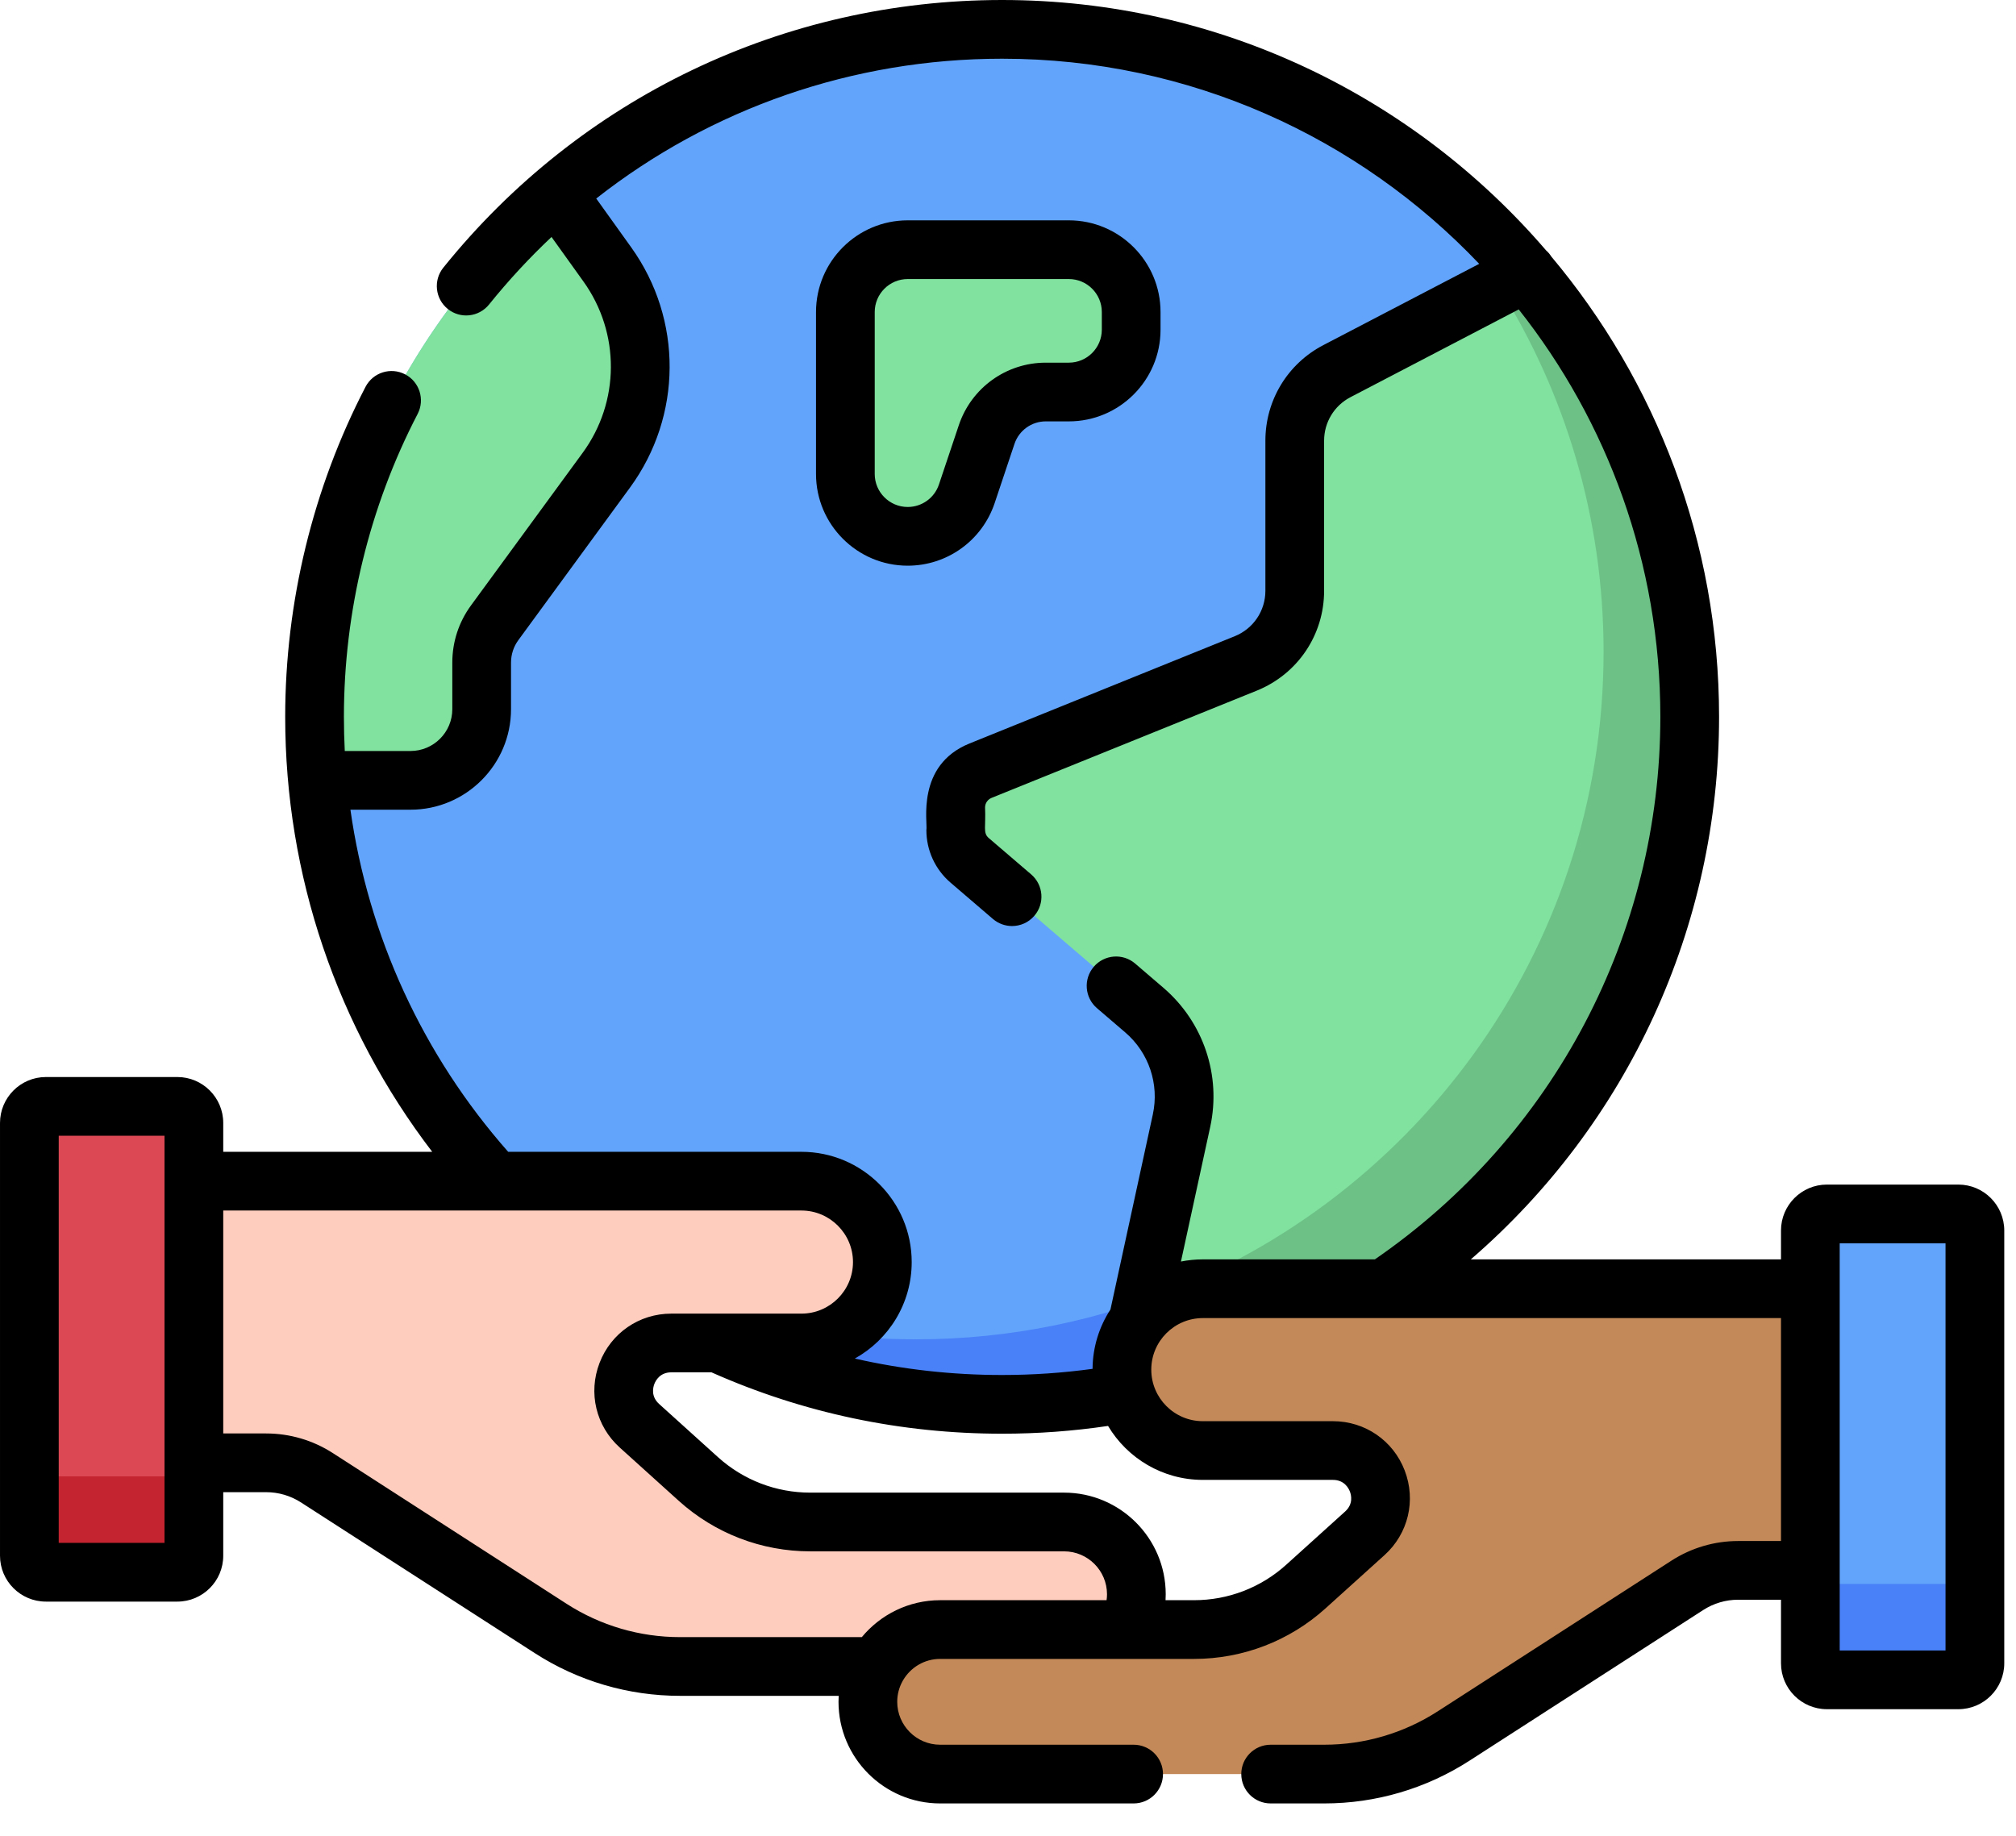 <?xml version="1.0" encoding="UTF-8" standalone="no"?><!DOCTYPE svg PUBLIC "-//W3C//DTD SVG 1.1//EN" "http://www.w3.org/Graphics/SVG/1.1/DTD/svg11.dtd"><svg width="100%" height="100%" viewBox="0 0 56 51" version="1.1" xmlns="http://www.w3.org/2000/svg" xmlns:xlink="http://www.w3.org/1999/xlink" xml:space="preserve" xmlns:serif="http://www.serif.com/" style="fill-rule:evenodd;clip-rule:evenodd;stroke-linejoin:round;stroke-miterlimit:2;"><circle cx="27.837" cy="19.915" r="19.099" style="fill:#62a4fb;"/><path d="M38.102,3.806c3.95,3.499 6.442,8.609 6.442,14.301c-0,10.549 -8.551,19.1 -19.1,19.1c-3.778,-0 -7.3,-1.098 -10.265,-2.991c3.37,2.985 7.802,4.798 12.658,4.798c10.548,-0 19.099,-8.551 19.099,-19.099c0,-6.77 -3.522,-12.717 -8.834,-16.109Z" style="fill:#4981f8;fill-rule:nonzero;"/><path d="M27.237,21.41l7.368,-2.98c0.823,-0.333 1.361,-1.131 1.361,-2.018l-0,-4.171c-0,-0.811 0.451,-1.555 1.17,-1.93l5.268,-2.747c2.826,3.33 4.532,7.641 4.532,12.351c0,9.411 -6.807,17.232 -15.766,18.809l1.65,-7.591c0.247,-1.135 -0.149,-2.314 -1.032,-3.071l-4.855,-4.163c-0.244,-0.21 -0.385,-0.516 -0.385,-0.838l-0,-0.628c-0,-0.449 0.272,-0.854 0.689,-1.023Z" style="fill:#80e29e;fill-rule:nonzero;"/><path d="M42.403,7.564l-0.772,0.403c1.845,2.938 2.913,6.414 2.913,10.14c-0,8.346 -5.354,15.441 -12.814,18.04l-0.56,2.576c14.502,-2.552 20.756,-19.936 11.233,-31.159Z" style="fill:#6dc187;fill-rule:nonzero;"/><path d="M31.421,8.668l0,0.492c0,0.956 -0.775,1.731 -1.731,1.731l-0.641,-0c-0.744,-0 -1.405,0.475 -1.642,1.181l-0.552,1.646c-0.236,0.706 -0.897,1.181 -1.641,1.181c-0.956,0 -1.731,-0.775 -1.731,-1.731l-0,-4.5c-0,-0.956 0.775,-1.731 1.731,-1.731l4.476,-0c0.956,-0 1.731,0.775 1.731,1.731Z" style="fill:#80e29e;fill-rule:nonzero;"/><path d="M15.456,5.372l1.415,1.975c1.226,1.711 1.214,4.017 -0.029,5.716l-3.101,4.238c-0.235,0.322 -0.362,0.709 -0.362,1.108l0,1.293c0,1.091 -0.885,1.976 -1.977,1.976l-2.583,0c-0.053,-0.58 -0.082,-1.169 -0.082,-1.763c0,-5.825 2.608,-11.039 6.719,-14.543Z" style="fill:#80e29e;fill-rule:nonzero;"/><path d="M19.401,41.088l-1.638,-1.479c-0.898,-0.81 -0.325,-2.3 0.884,-2.3l3.615,-0c1.241,-0 2.247,-1.007 2.247,-2.248c0,-1.241 -1.006,-2.248 -2.247,-2.248l-16.876,0l-0,7.824l2.006,0c0.501,0 0.991,0.145 1.411,0.416l6.492,4.185c1.071,0.691 2.32,1.058 3.595,1.058l10.669,0c1.108,0 2.007,-0.898 2.007,-2.007c-0,-1.108 -0.899,-2.007 -2.007,-2.007l-7.055,-0c-1.147,-0 -2.252,-0.425 -3.103,-1.194Z" style="fill:#ffcdbe;fill-rule:nonzero;"/><path d="M1.275,43.678l3.652,-0c0.253,-0 0.459,-0.206 0.459,-0.459l-0,-12.024c-0,-0.254 -0.206,-0.459 -0.459,-0.459l-3.652,-0c-0.254,-0 -0.459,0.205 -0.459,0.459l-0,12.024c-0,0.254 0.205,0.459 0.459,0.459Z" style="fill:#dc4955;fill-rule:nonzero;"/><path d="M4.927,41.014l-3.652,-0c-0.254,-0 -0.459,-0.206 -0.459,-0.459l-0,2.664c-0,0.253 0.205,0.459 0.459,0.459l3.652,-0c0.253,-0 0.459,-0.206 0.459,-0.459l-0,-2.664c-0,0.254 -0.206,0.459 -0.459,0.459Z" style="fill:#c42430;fill-rule:nonzero;"/><path d="M36.272,44.077l1.639,-1.48c0.897,-0.81 0.324,-2.3 -0.885,-2.3l-3.614,-0c-1.242,-0 -2.248,-1.006 -2.248,-2.248c0,-1.241 1.006,-2.247 2.248,-2.247l16.876,-0l-0,7.824l-2.007,-0c-0.5,-0 -0.99,0.144 -1.411,0.415l-6.491,4.185c-1.072,0.691 -2.32,1.059 -3.595,1.059l-10.669,-0c-1.109,-0 -2.007,-0.899 -2.007,-2.008c-0,-1.108 0.898,-2.007 2.007,-2.007l7.055,0c1.146,0 2.252,-0.425 3.102,-1.193Z" style="fill:#c48958;fill-rule:nonzero;"/><path d="M54.399,46.666l-3.652,0c-0.254,0 -0.459,-0.205 -0.459,-0.459l-0,-12.024c-0,-0.254 0.205,-0.459 0.459,-0.459l3.652,-0c0.253,-0 0.459,0.205 0.459,0.459l-0,12.024c-0,0.254 -0.206,0.459 -0.459,0.459Z" style="fill:#62a4fb;fill-rule:nonzero;"/><path d="M54.399,44.002l-3.652,0c-0.254,0 -0.459,-0.205 -0.459,-0.459l-0,2.664c-0,0.254 0.205,0.459 0.459,0.459l3.652,0c0.253,0 0.459,-0.205 0.459,-0.459l-0,-2.664c-0,0.254 -0.206,0.459 -0.459,0.459Z" style="fill:#4981f8;fill-rule:nonzero;"/><path d="M27.629,13.977l0.551,-1.646c0.126,-0.374 0.475,-0.625 0.869,-0.625l0.641,0c1.404,0 2.547,-1.142 2.547,-2.546l-0,-0.492c-0,-1.404 -1.143,-2.547 -2.547,-2.547l-4.476,0c-1.404,0 -2.547,1.143 -2.547,2.547l0,4.5c0,1.404 1.143,2.547 2.547,2.547c1.096,-0 2.066,-0.698 2.415,-1.738Zm-1.547,-0.518c-0.125,0.374 -0.474,0.625 -0.868,0.625c-0.505,-0 -0.916,-0.411 -0.916,-0.916l0,-4.5c0,-0.505 0.411,-0.916 0.916,-0.916l4.476,0c0.505,0 0.916,0.411 0.916,0.916l-0,0.491c-0,0.505 -0.411,0.916 -0.916,0.916l-0.641,0c-1.096,0 -2.066,0.698 -2.415,1.737l-0.552,1.647Z" style="fill-rule:nonzero;"/><path d="M54.399,32.908l-3.652,0c-0.703,0 -1.275,0.572 -1.275,1.275l0,0.803l-8.616,-0c4.356,-3.761 6.896,-9.236 6.896,-15.072c-0,-4.863 -1.753,-9.325 -4.66,-12.787c-0.041,-0.066 -0.091,-0.124 -0.147,-0.173c-3.655,-4.255 -9.072,-6.954 -15.108,-6.954c-6.061,0 -11.719,2.71 -15.523,7.436c-0.282,0.351 -0.227,0.864 0.124,1.147c0.351,0.283 0.864,0.227 1.147,-0.124c0.539,-0.67 1.12,-1.296 1.735,-1.876l0.888,1.239c1.023,1.428 1.014,3.341 -0.024,4.759l-3.101,4.238c-0.34,0.465 -0.519,1.014 -0.519,1.59l-0,1.293c-0,0.64 -0.521,1.161 -1.161,1.161l-1.826,-0c-0.016,-0.315 -0.024,-0.631 -0.024,-0.949c-0,-2.926 0.708,-5.836 2.048,-8.415c0.207,-0.4 0.052,-0.892 -0.348,-1.1c-0.4,-0.208 -0.892,-0.052 -1.1,0.348c-1.46,2.811 -2.231,5.981 -2.231,9.167c-0,4.398 1.439,8.626 4.084,12.084l-5.805,0l0,-0.803c0,-0.703 -0.572,-1.275 -1.274,-1.275l-3.652,0c-0.703,0 -1.275,0.572 -1.275,1.275l-0,12.024c-0,0.703 0.572,1.274 1.275,1.274l3.652,0c0.702,0 1.274,-0.571 1.274,-1.274l0,-1.766l1.191,-0c0.344,-0 0.68,0.099 0.969,0.285l6.492,4.185c1.206,0.778 2.602,1.188 4.037,1.188l4.407,0c-0.003,0.055 -0.005,0.111 -0.005,0.166c0,1.557 1.266,2.823 2.823,2.823l5.375,0c0.45,0 0.815,-0.365 0.815,-0.816c0,-0.45 -0.365,-0.815 -0.815,-0.815l-5.375,-0c-0.657,-0 -1.192,-0.535 -1.192,-1.192c0,-0.203 0.051,-0.394 0.141,-0.561c0.008,-0.014 0.016,-0.027 0.023,-0.041c0.207,-0.353 0.591,-0.59 1.028,-0.59l7.055,0c1.35,0 2.647,-0.498 3.649,-1.403l1.639,-1.48c0.661,-0.597 0.881,-1.52 0.561,-2.352c-0.319,-0.831 -1.102,-1.369 -1.993,-1.369l-3.614,0c-0.79,0 -1.432,-0.642 -1.432,-1.432c-0,-0.79 0.642,-1.432 1.432,-1.432l16.06,-0l0,6.193l-1.19,-0c-0.659,-0 -1.3,0.189 -1.854,0.546l-6.491,4.185c-0.942,0.607 -2.032,0.928 -3.153,0.928l-1.488,-0c-0.451,-0 -0.816,0.365 -0.816,0.815c0,0.451 0.365,0.816 0.816,0.816l1.488,0c1.435,0 2.831,-0.411 4.037,-1.189l6.491,-4.184c0.29,-0.187 0.625,-0.286 0.97,-0.286l1.19,-0l0,1.766c0,0.703 0.572,1.275 1.275,1.275l3.652,-0c0.703,-0 1.275,-0.572 1.275,-1.275l-0,-12.024c-0.001,-0.703 -0.572,-1.275 -1.275,-1.275Zm-49.829,9.954l-2.939,0l0,-11.311l2.939,0l0,11.311Zm19.369,2.618l-5.049,0c-1.121,0 -2.211,-0.32 -3.153,-0.927l-6.492,-4.186c-0.555,-0.357 -1.195,-0.545 -1.853,-0.545l-1.191,-0l0,-6.193l16.061,0c0.789,0 1.432,0.643 1.432,1.432c-0,0.79 -0.643,1.432 -1.432,1.432l-3.615,0c-0.891,0 -1.673,0.538 -1.993,1.369c-0.32,0.832 -0.1,1.755 0.562,2.352l1.639,1.48c1.003,0.905 2.299,1.403 3.649,1.403l7.054,-0c0.657,-0 1.192,0.535 1.192,1.192c-0,0.056 -0.004,0.111 -0.012,0.165l-4.623,0c-0.874,0 -1.657,0.4 -2.176,1.026Zm9.473,-4.368l3.614,0c0.313,0 0.434,0.227 0.471,0.324c0.038,0.097 0.099,0.346 -0.133,0.555l-1.638,1.48c-0.703,0.634 -1.61,0.983 -2.556,0.983l-0.794,0c0.003,-0.055 0.005,-0.11 0.005,-0.165c-0,-1.557 -1.267,-2.823 -2.823,-2.823l-7.054,-0c-0.946,-0 -1.854,-0.349 -2.557,-0.983l-1.638,-1.48c-0.232,-0.209 -0.17,-0.458 -0.133,-0.555c0.037,-0.097 0.158,-0.324 0.471,-0.324l1.116,0c2.547,1.132 5.262,1.705 8.074,1.705c0.984,0 1.971,-0.072 2.942,-0.216c0.535,0.897 1.515,1.499 2.633,1.499Zm-0.608,-6.066l0.813,-3.74c0.311,-1.429 -0.187,-2.909 -1.298,-3.863l-0.786,-0.674c-0.342,-0.294 -0.857,-0.254 -1.15,0.088c-0.293,0.342 -0.254,0.857 0.088,1.15l0.786,0.674c0.656,0.563 0.949,1.436 0.766,2.279l-1.177,5.418c-0.31,0.475 -0.493,1.041 -0.497,1.649c-0.83,0.114 -1.672,0.171 -2.512,0.171c-1.393,0 -2.761,-0.153 -4.092,-0.457c0.942,-0.523 1.58,-1.528 1.58,-2.68c0,-1.689 -1.374,-3.063 -3.063,-3.063l-8.146,0c-2.373,-2.69 -3.884,-5.988 -4.382,-9.504l1.669,0c1.539,0 2.792,-1.253 2.792,-2.792l-0,-1.293c-0,-0.227 0.07,-0.443 0.204,-0.626l3.101,-4.238c1.455,-1.989 1.469,-4.67 0.034,-6.673l-0.972,-1.357c3.185,-2.501 7.127,-3.884 11.275,-3.884c5.21,0 9.918,2.191 13.252,5.699l-4.33,2.258c-0.992,0.517 -1.609,1.534 -1.609,2.653l0,4.171c0,0.557 -0.333,1.052 -0.85,1.262l-7.368,2.98c-1.499,0.606 -1.156,2.211 -1.199,2.407c-0,0.561 0.244,1.092 0.669,1.457l1.18,1.012c0.154,0.131 0.343,0.196 0.531,0.196c0.23,0 0.458,-0.097 0.619,-0.285c0.294,-0.342 0.254,-0.856 -0.088,-1.15l-1.18,-1.011c-0.165,-0.142 -0.076,-0.314 -0.101,-0.847c0,-0.118 0.071,-0.222 0.18,-0.267l7.368,-2.98c1.136,-0.46 1.87,-1.549 1.87,-2.774l0,-4.171c0,-0.509 0.281,-0.972 0.732,-1.207l4.674,-2.438c2.463,3.116 3.934,7.048 3.934,11.318c0,6.037 -2.96,11.652 -7.93,15.072l-4.779,-0c-0.208,-0 -0.411,0.021 -0.608,0.06Zm21.238,10.805l-2.939,-0l0,-11.312l2.939,0l0,11.312Z" style="fill-rule:nonzero;"/></svg>